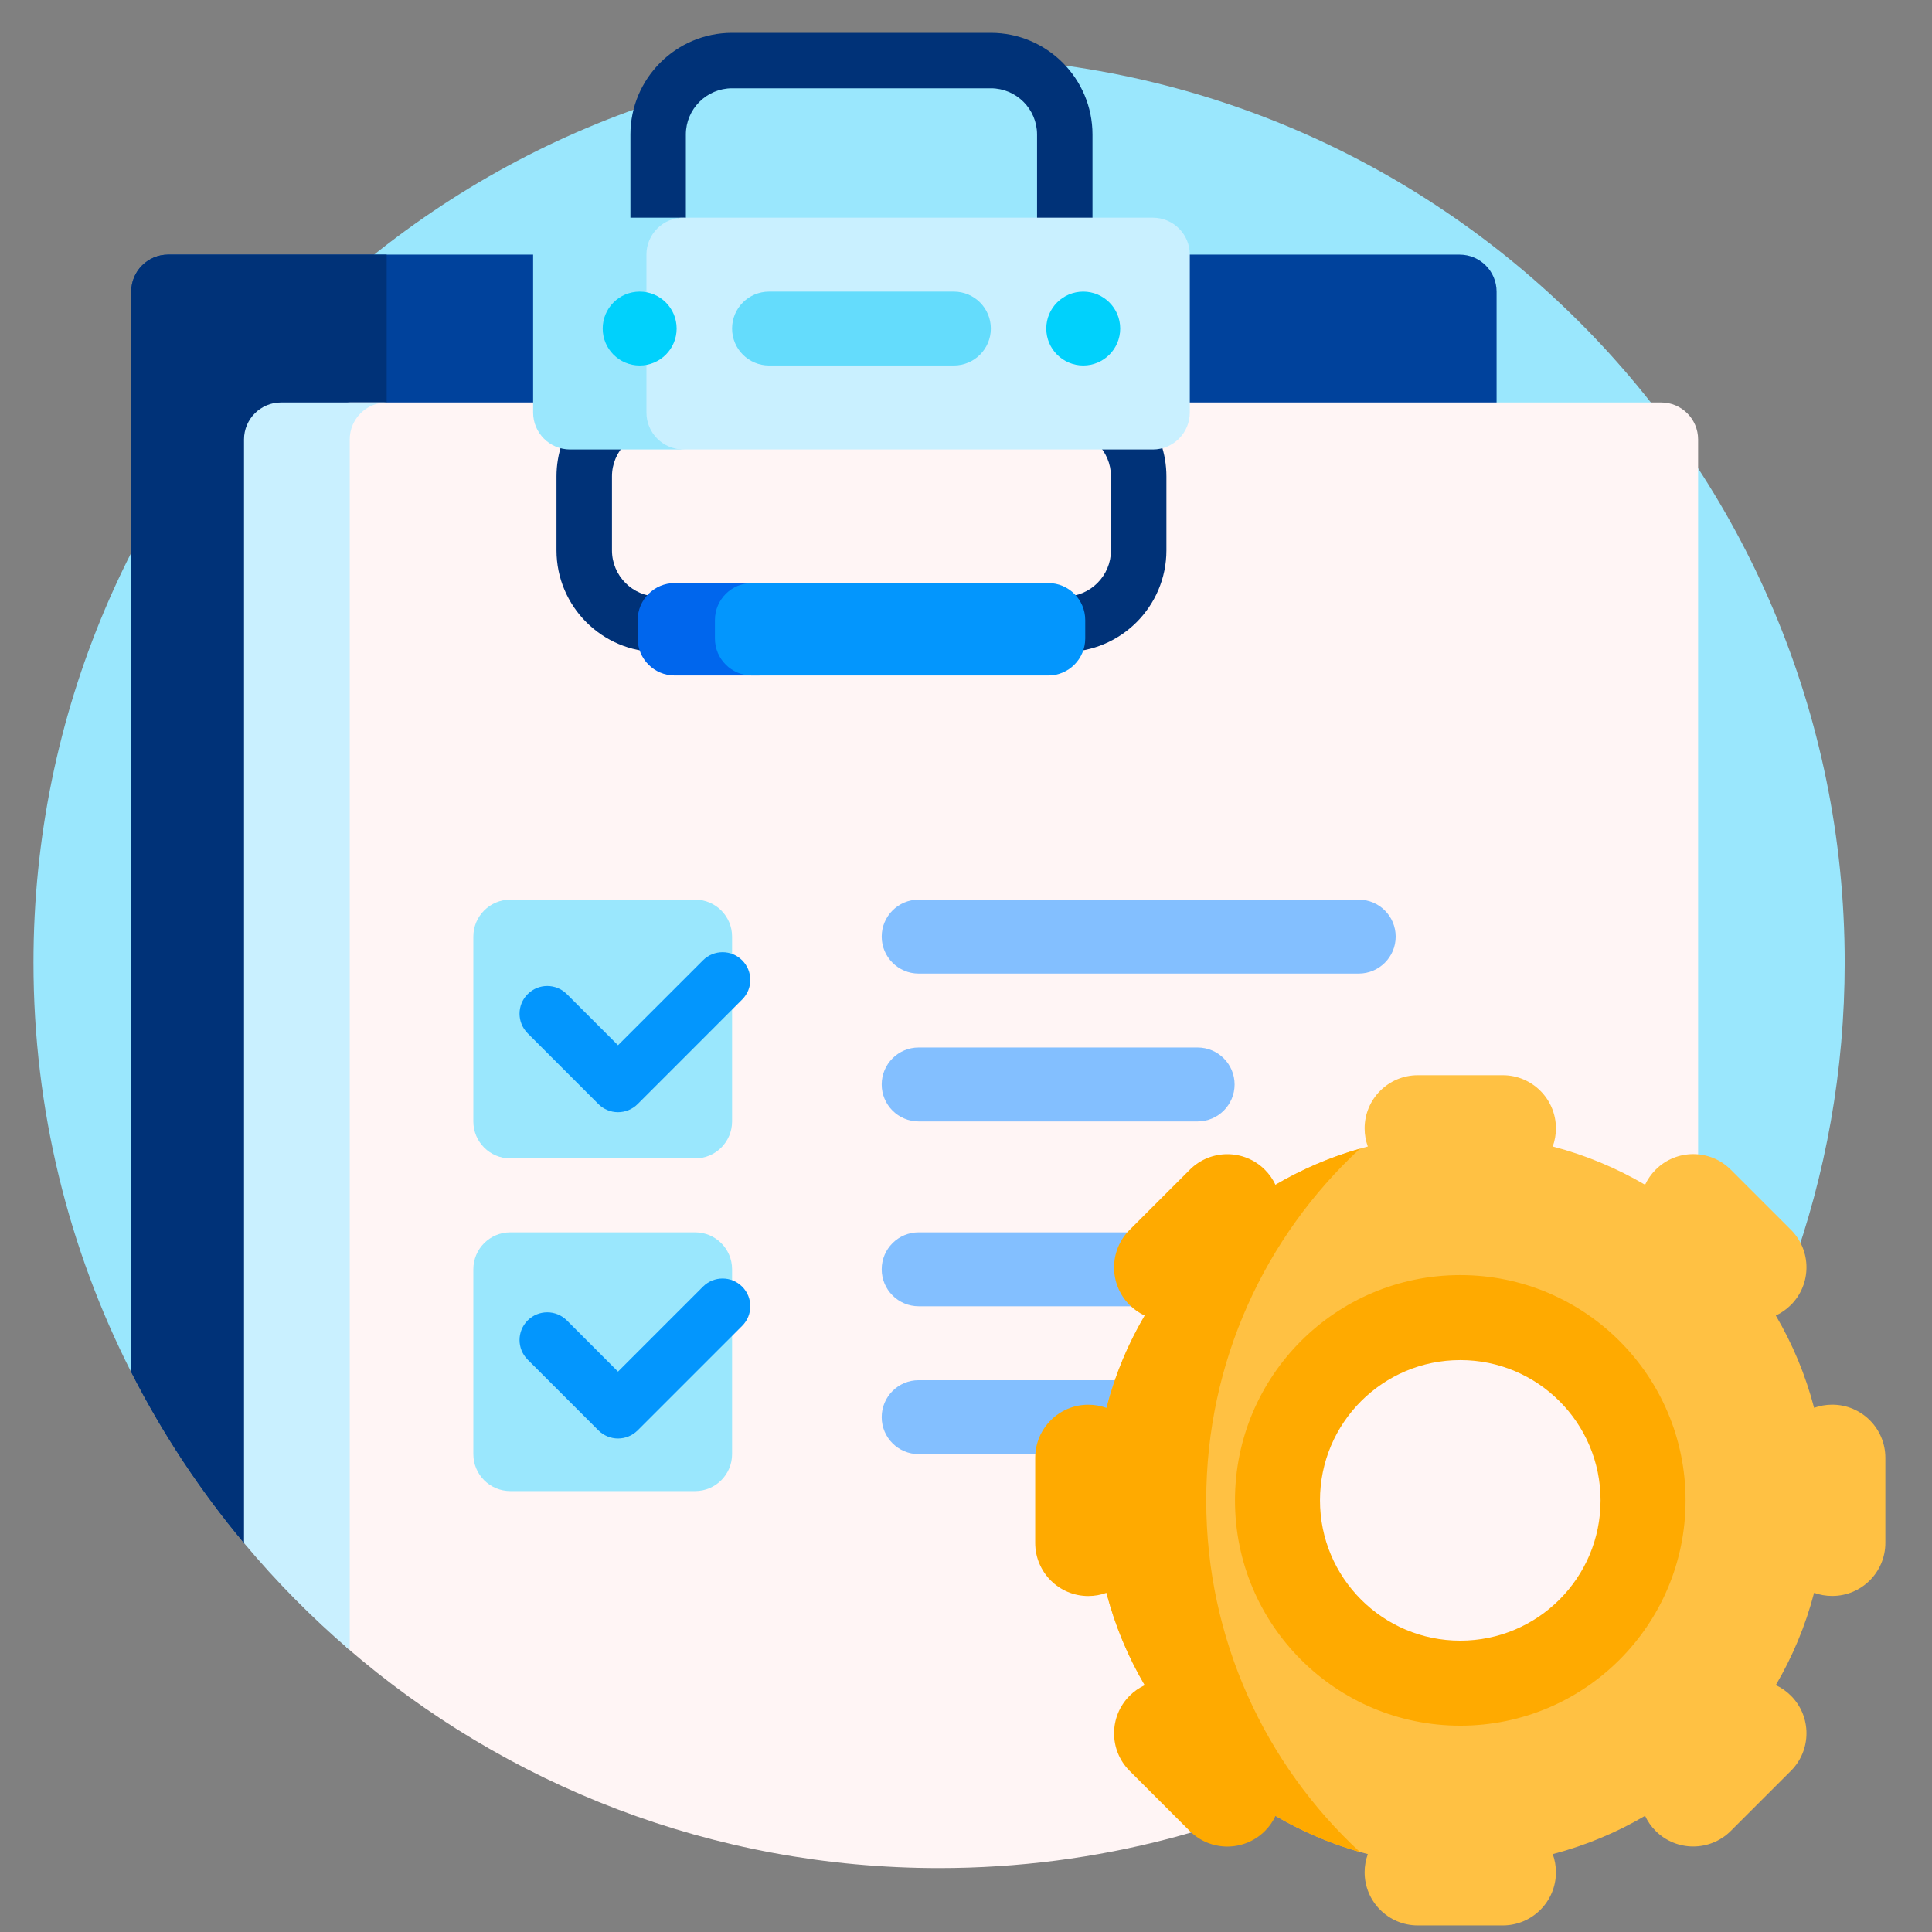 <svg width="49" height="49" viewBox="0 0 49 49" fill="none" xmlns="http://www.w3.org/2000/svg">
<rect x="0" y="0" width="49" height="49" fill="#808080" stroke="none"/>
<g clip-path="url(#clip0_369_9649)">
<g clip-path="url(#clip1_369_9649)">
<path d="M3.327 34.8C1.742 31.68 0.849 28.15 0.849 24.411C0.849 11.726 11.132 1.442 23.817 1.442C36.502 1.442 46.786 11.726 46.786 24.411C46.786 29.907 44.855 34.952 41.636 38.906C37.638 32.143 30.273 27.607 21.849 27.607C14.66 27.607 3.548 35.235 3.327 34.8Z" fill="#9AE7FD"/>
<path d="M37.957 7.396V25.462C37.957 25.98 37.537 26.4 37.019 26.4H9.558V39.27H6.683C6.658 39.24 6.632 39.21 6.607 39.18C6.595 39.165 6.202 39.15 6.19 39.135C5.08 37.809 4.118 36.355 3.328 34.799V7.396C3.328 6.878 3.747 6.458 4.265 6.458H37.019C37.537 6.458 37.957 6.878 37.957 7.396Z" fill="#00429C"/>
<path d="M9.807 26.4H9.558V39.27H6.683C6.658 39.24 6.632 39.21 6.607 39.18C6.595 39.165 6.202 39.15 6.19 39.135C5.08 37.809 4.118 36.355 3.328 34.799V7.396C3.328 6.878 3.747 6.458 4.265 6.458H9.807V26.4Z" fill="#003278"/>
<path d="M43.068 11.146V36.944C38.97 43.227 31.878 47.379 23.817 47.379C18.072 47.379 12.82 45.27 8.792 41.784C8.695 41.7 8.599 40.794 8.503 40.709C8.312 40.538 8.123 40.363 7.938 40.186V11.146C7.938 10.628 8.358 10.208 8.875 10.208H42.131C42.649 10.208 43.068 10.628 43.068 11.146Z" fill="#FFF5F5"/>
<path d="M9.808 10.208C9.29 10.208 8.87 10.628 8.87 11.146V41.851C7.903 41.021 7.006 40.113 6.189 39.136V11.146C6.189 10.628 6.609 10.208 7.127 10.208H9.808Z" fill="#C9F0FF"/>
<path d="M27.708 9.602V3.411C27.708 1.99 26.551 0.833 25.13 0.833H18.567C17.146 0.833 15.989 1.99 15.989 3.411V9.602C14.908 9.909 14.114 10.905 14.114 12.083V13.958C14.114 15.379 15.271 16.536 16.692 16.536H27.005C28.426 16.536 29.583 15.379 29.583 13.958V12.083C29.583 10.905 28.789 9.909 27.708 9.602ZM28.177 13.958C28.177 14.604 27.651 15.13 27.005 15.13H16.692C16.046 15.13 15.521 14.604 15.521 13.958V12.083C15.521 11.437 16.046 10.911 16.692 10.911C17.081 10.911 17.395 10.596 17.395 10.208V3.411C17.395 2.765 17.921 2.239 18.567 2.239H25.13C25.776 2.239 26.302 2.765 26.302 3.411V10.208C26.302 10.596 26.616 10.911 27.005 10.911C27.651 10.911 28.177 11.437 28.177 12.083V13.958Z" fill="#003278"/>
<path d="M17.398 11.4H14.459C13.941 11.4 13.521 10.98 13.521 10.462V6.458C13.521 5.94 13.941 5.521 14.459 5.521H17.398C16.88 5.521 16.461 5.94 16.461 6.458V10.462C16.461 10.98 16.88 11.4 17.398 11.4Z" fill="#9AE7FD"/>
<path d="M29.239 11.4H17.333C16.815 11.4 16.395 10.98 16.395 10.462V6.458C16.395 5.94 16.815 5.521 17.333 5.521H29.239C29.757 5.521 30.176 5.94 30.176 6.458V10.462C30.176 10.98 29.757 11.4 29.239 11.4Z" fill="#C9F0FF"/>
<path d="M19.242 17.132H17.111C16.593 17.132 16.173 16.712 16.173 16.194V15.726C16.173 15.208 16.593 14.788 17.111 14.788H19.242C19.76 14.788 20.18 15.208 20.18 15.726V16.194C20.18 16.712 19.76 17.132 19.242 17.132Z" fill="#0066ED"/>
<path d="M26.587 17.132H19.07C18.552 17.132 18.132 16.712 18.132 16.194V15.726C18.132 15.208 18.552 14.788 19.07 14.788H26.587C27.104 14.788 27.524 15.208 27.524 15.726V16.194C27.524 16.712 27.104 17.132 26.587 17.132Z" fill="#0396FD"/>
<path d="M35.398 23.755C35.398 23.237 34.978 22.817 34.46 22.817H23.299C22.782 22.817 22.362 23.237 22.362 23.755C22.362 24.272 22.782 24.692 23.299 24.692H34.46C34.978 24.692 35.398 24.272 35.398 23.755ZM31.312 27.505C31.312 26.987 30.892 26.567 30.374 26.567H23.299C22.782 26.567 22.362 26.987 22.362 27.505C22.362 28.022 22.782 28.442 23.299 28.442H30.374C30.892 28.442 31.312 28.022 31.312 27.505ZM35.398 32.192C35.398 31.674 34.978 31.255 34.46 31.255H23.299C22.782 31.255 22.362 31.674 22.362 32.192C22.362 32.71 22.782 33.13 23.299 33.13H34.46C34.978 33.13 35.398 32.71 35.398 32.192ZM31.312 35.942C31.312 35.424 30.892 35.005 30.374 35.005H23.299C22.782 35.005 22.362 35.424 22.362 35.942C22.362 36.46 22.782 36.88 23.299 36.88H30.374C30.892 36.88 31.312 36.46 31.312 35.942Z" fill="#83BFFF"/>
<path d="M17.63 29.38H12.942C12.425 29.38 12.005 28.96 12.005 28.442V23.755C12.005 23.237 12.425 22.817 12.942 22.817H17.63C18.148 22.817 18.567 23.237 18.567 23.755V28.442C18.567 28.96 18.148 29.38 17.63 29.38ZM18.567 36.88V32.192C18.567 31.674 18.148 31.255 17.63 31.255H12.942C12.425 31.255 12.005 31.674 12.005 32.192V36.88C12.005 37.397 12.425 37.817 12.942 37.817H17.63C18.148 37.817 18.567 37.397 18.567 36.88Z" fill="#9AE7FD"/>
<path d="M17.161 8.333C17.161 8.851 16.741 9.27 16.224 9.27C15.706 9.27 15.286 8.851 15.286 8.333C15.286 7.815 15.706 7.396 16.224 7.396C16.741 7.396 17.161 7.815 17.161 8.333ZM27.474 7.396C26.956 7.396 26.536 7.815 26.536 8.333C26.536 8.851 26.956 9.27 27.474 9.27C27.991 9.27 28.411 8.851 28.411 8.333C28.411 7.815 27.991 7.396 27.474 7.396Z" fill="#00D1FC"/>
<path d="M25.13 8.333C25.13 8.851 24.71 9.27 24.192 9.27H19.505C18.987 9.27 18.567 8.851 18.567 8.333C18.567 7.815 18.987 7.396 19.505 7.396H24.192C24.71 7.396 25.13 7.815 25.13 8.333Z" fill="#64DCFC"/>
<path d="M13.383 26.207C13.108 25.932 13.108 25.487 13.383 25.213C13.657 24.938 14.102 24.938 14.377 25.213L15.674 26.51L17.829 24.356C18.103 24.081 18.549 24.081 18.823 24.356C19.098 24.631 19.098 25.076 18.823 25.35L16.172 28.002C16.04 28.134 15.861 28.208 15.674 28.208C15.488 28.208 15.309 28.134 15.177 28.002L13.383 26.207ZM17.829 32.632L15.674 34.787L14.377 33.489C14.102 33.215 13.657 33.215 13.383 33.489C13.108 33.764 13.108 34.209 13.383 34.484L15.177 36.278C15.315 36.415 15.495 36.484 15.674 36.484C15.854 36.484 16.034 36.415 16.172 36.278L18.823 33.627C19.098 33.352 19.098 32.907 18.823 32.632C18.549 32.358 18.103 32.358 17.829 32.632Z" fill="#0396FD"/>
<path d="M46.469 35.626C46.308 35.626 46.153 35.654 46.01 35.706C45.793 34.874 45.464 34.088 45.039 33.365C45.178 33.3 45.307 33.211 45.422 33.096C45.948 32.57 45.948 31.716 45.422 31.19L43.897 29.666C43.371 29.139 42.517 29.139 41.991 29.666C41.877 29.78 41.787 29.91 41.723 30.048C40.999 29.624 40.213 29.294 39.381 29.078C39.433 28.934 39.462 28.779 39.462 28.618C39.462 27.874 38.858 27.27 38.114 27.27H35.958C35.214 27.27 34.61 27.874 34.61 28.618C34.61 28.779 34.639 28.934 34.691 29.078C30.705 30.116 27.763 33.74 27.763 38.051C27.763 42.362 30.705 45.986 34.691 47.025C34.639 47.169 34.61 47.323 34.61 47.485C34.61 48.229 35.214 48.833 35.958 48.833H38.114C38.858 48.833 39.462 48.229 39.462 47.485C39.462 47.323 39.433 47.169 39.381 47.025C40.213 46.808 40.999 46.479 41.723 46.054C41.787 46.193 41.877 46.323 41.991 46.437C42.517 46.963 43.371 46.963 43.897 46.437L45.422 44.913C45.948 44.386 45.948 43.533 45.422 43.007C45.307 42.892 45.178 42.803 45.039 42.738C45.464 42.015 45.793 41.228 46.01 40.397C46.153 40.449 46.308 40.477 46.469 40.477C47.214 40.477 47.817 39.874 47.817 39.13V36.973C47.817 36.229 47.214 35.626 46.469 35.626ZM37.036 43.349C34.11 43.349 31.738 40.977 31.738 38.051C31.738 35.125 34.11 32.753 37.036 32.753C39.962 32.753 42.334 35.125 42.334 38.051C42.334 40.977 39.962 43.349 37.036 43.349Z" fill="#FFC143"/>
<path d="M34.49 46.972C33.732 46.756 33.014 46.446 32.349 46.056C32.285 46.195 32.195 46.325 32.081 46.439C31.554 46.965 30.701 46.965 30.175 46.439L28.65 44.914C28.124 44.388 28.124 43.535 28.65 43.008C28.765 42.894 28.894 42.805 29.033 42.74C28.608 42.016 28.279 41.23 28.062 40.398C27.919 40.45 27.764 40.479 27.602 40.479C26.858 40.479 26.255 39.876 26.255 39.131V36.975C26.255 36.231 26.858 35.627 27.602 35.627C27.764 35.627 27.919 35.656 28.062 35.708C28.279 34.876 28.608 34.09 29.033 33.367C28.894 33.302 28.765 33.212 28.65 33.098C28.124 32.572 28.124 31.718 28.65 31.192L30.175 29.668C30.701 29.141 31.555 29.141 32.081 29.668C32.195 29.782 32.285 29.912 32.349 30.05C33.014 29.66 33.732 29.35 34.49 29.134C32.093 31.355 30.593 34.529 30.593 38.053C30.593 41.578 32.093 44.752 34.49 46.972ZM42.75 38.053C42.75 41.209 40.192 43.767 37.036 43.767C33.88 43.767 31.322 41.209 31.322 38.053C31.322 34.897 33.88 32.339 37.036 32.339C40.192 32.339 42.75 34.897 42.75 38.053ZM40.594 38.053C40.594 36.088 39.001 34.495 37.036 34.495C35.071 34.495 33.478 36.088 33.478 38.053C33.478 40.018 35.071 41.611 37.036 41.611C39.001 41.611 40.594 40.018 40.594 38.053Z" fill="#FFAA00"/>
</g>
</g>
<defs>
<clipPath id="clip0_369_9649">
<rect width="47.999" height="47.999" fill="white" transform="translate(0.333 0.835)"/>
</clipPath>
<clipPath id="clip1_369_9649">
<rect width="47.999" height="47.999" fill="white" transform="translate(0.333 0.835)"/>
</clipPath>
</defs>
</svg>
